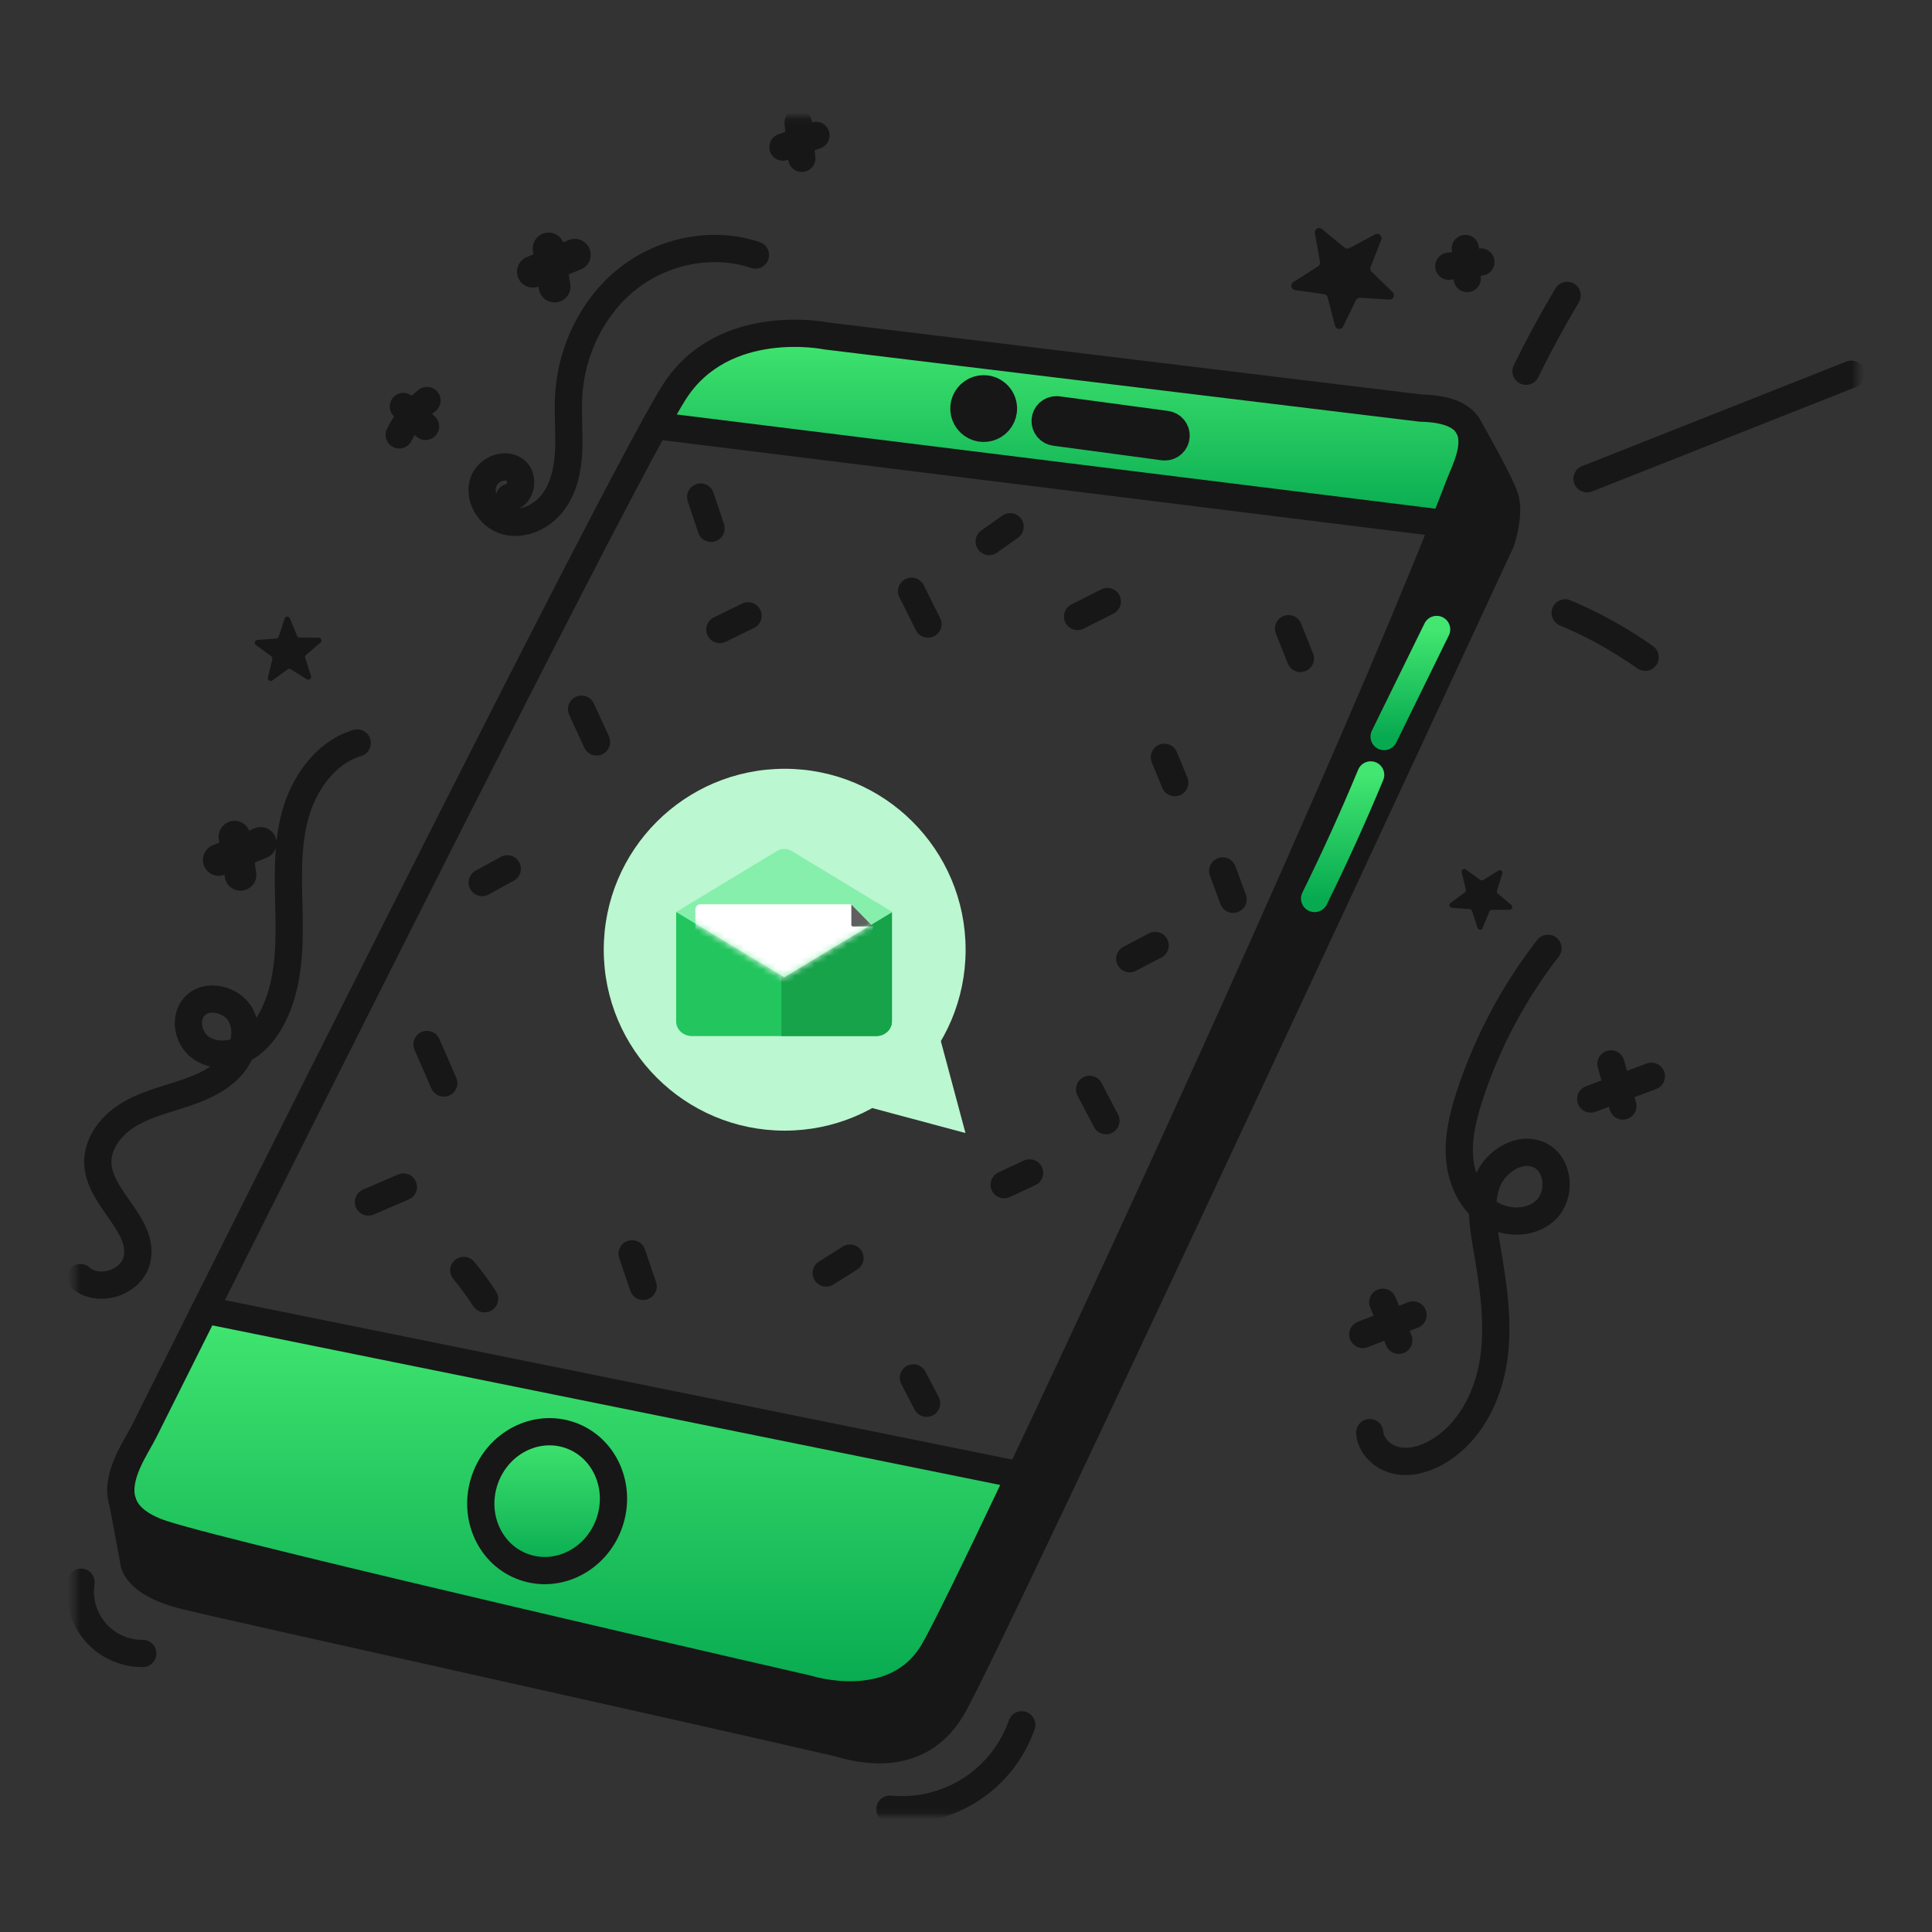 <svg width="300" height="300" viewBox="0 0 300 300" fill="none" xmlns="http://www.w3.org/2000/svg">
<rect x="0" y="0" width="300" height="300" fill="#333333" stroke="none"/>
<mask id="mask0_108_8532" style="mask-type:luminance" maskUnits="userSpaceOnUse" x="11" y="18" width="278" height="264">
<path d="M288.438 18.125H11.562V281.875H288.438V18.125Z" fill="white"/>
</mask>
<g mask="url(#mask0_108_8532)">
<path d="M224.255 81.29C225.109 79.148 225.904 77.115 226.639 75.191C227.392 73.23 229.587 69.109 228.036 66.289C228.803 67.633 232.942 74.918 233.69 77.267C234.518 79.858 233.069 84.11 233.069 84.11C233.069 84.11 153.665 255.451 147.781 265.309C142.097 274.841 131.6 270.998 130 270.625C102.237 264.195 36.675 249.758 28.694 247.788C20.815 245.845 20.762 242.482 20.762 242.394L19.062 233.284C19.715 235.214 21.508 236.964 25.272 238.197C36.678 241.93 125.436 262.25 125.436 262.25C125.436 262.25 138.917 266.609 144.932 256.447C146.497 253.807 151.508 243.583 158.391 229.049C176.964 189.844 209.188 119.25 224.255 81.29Z" fill="#171717"/>
<path d="M228.036 66.289C229.587 69.109 227.393 73.23 226.639 75.191C225.903 77.112 225.109 79.145 224.255 81.29L101.708 66.073C103.021 63.689 104.035 61.926 104.701 60.882C112.373 48.855 128.339 52.173 128.339 52.173L220.625 63.371C224.834 63.465 226.976 64.57 227.928 66.099C227.944 66.13 227.983 66.196 228.036 66.289ZM182.601 67.871C182.662 67.411 182.538 66.945 182.256 66.577C181.975 66.209 181.558 65.967 181.098 65.905L164.295 63.645C164.217 63.635 164.139 63.629 164.061 63.627C163.615 63.624 163.185 63.791 162.858 64.095C162.531 64.398 162.332 64.815 162.303 65.26C162.273 65.705 162.414 66.145 162.697 66.489C162.981 66.834 163.385 67.057 163.828 67.113L180.631 69.375C180.709 69.385 180.787 69.391 180.865 69.393C181.289 69.391 181.699 69.236 182.018 68.957C182.337 68.677 182.544 68.291 182.601 67.871ZM155.789 63.852C155.87 63.249 155.77 62.637 155.503 62.091C155.236 61.545 154.813 61.091 154.287 60.785C153.762 60.48 153.158 60.338 152.551 60.375C151.945 60.413 151.363 60.63 150.88 60.999C150.397 61.368 150.034 61.871 149.837 62.446C149.64 63.021 149.618 63.641 149.773 64.228C149.929 64.816 150.255 65.344 150.711 65.746C151.167 66.148 151.731 66.406 152.334 66.487C153.141 66.595 153.959 66.378 154.607 65.884C155.255 65.39 155.68 64.659 155.79 63.852H155.789Z" fill="url(#paint0_linear_108_8532)"/>
<path d="M181.098 65.906C181.54 65.962 181.944 66.186 182.228 66.53C182.511 66.874 182.653 67.314 182.623 67.759C182.593 68.204 182.394 68.621 182.068 68.924C181.741 69.228 181.31 69.395 180.864 69.392C180.786 69.39 180.708 69.384 180.631 69.374L163.827 67.114C163.384 67.059 162.978 66.836 162.693 66.491C162.409 66.146 162.267 65.705 162.297 65.259C162.327 64.813 162.527 64.395 162.855 64.092C163.183 63.788 163.615 63.622 164.062 63.627C164.14 63.628 164.219 63.634 164.296 63.645L181.098 65.906Z" fill="#171717"/>
<path d="M31.805 203.409L158.389 229.049C151.505 243.583 146.495 253.807 144.93 256.446C138.915 266.609 125.434 262.25 125.434 262.25C125.434 262.25 36.675 241.93 25.27 238.197C21.506 236.964 19.712 235.214 19.06 233.284C17.738 229.37 21.145 224.73 22.392 222.227C25.036 216.937 28.231 210.553 31.805 203.409ZM94.624 236.461C96.59 230.803 93.858 224.711 88.517 222.857C83.175 221.003 77.257 224.082 75.292 229.736C73.326 235.39 76.058 241.486 81.395 243.34C86.732 245.194 92.66 242.115 94.624 236.461Z" fill="url(#paint1_linear_108_8532)"/>
<path d="M153.154 60.397C153.756 60.478 154.321 60.736 154.777 61.138C155.233 61.539 155.559 62.068 155.715 62.655C155.87 63.243 155.848 63.863 155.651 64.438C155.454 65.013 155.091 65.516 154.608 65.885C154.125 66.253 153.543 66.47 152.936 66.508C152.33 66.546 151.726 66.404 151.201 66.098C150.675 65.793 150.252 65.339 149.985 64.793C149.718 64.247 149.618 63.634 149.699 63.032C149.809 62.225 150.234 61.494 150.882 61C151.53 60.506 152.347 60.289 153.154 60.397Z" fill="#171717"/>
<path d="M88.518 222.857C93.859 224.713 96.592 230.803 94.626 236.461C92.66 242.12 86.738 245.196 81.397 243.34C76.055 241.485 73.328 235.395 75.293 229.736C77.259 224.078 83.181 221.002 88.518 222.857Z" fill="url(#paint2_linear_108_8532)"/>
<path d="M227.925 66.099C226.973 64.57 224.832 63.464 220.623 63.371L128.338 52.173C128.338 52.173 112.372 48.855 104.7 60.882C104.034 61.926 103.021 63.689 101.707 66.073C89.843 87.631 53.687 159.68 31.805 203.409C28.231 210.553 25.036 216.939 22.392 222.227C21.145 224.73 17.738 229.37 19.06 233.284C19.712 235.214 21.506 236.964 25.27 238.197C36.676 241.93 125.434 262.25 125.434 262.25C125.434 262.25 138.915 266.609 144.93 256.446C146.495 253.807 151.505 243.583 158.389 229.049C176.964 189.844 209.187 119.25 224.254 81.29C225.109 79.148 225.903 77.115 226.638 75.191C227.392 73.23 229.587 69.109 228.035 66.289" stroke="#171717" stroke-width="4.231" stroke-linecap="round" stroke-linejoin="round"/>
<path d="M19.062 233.284L20.764 242.393C20.764 242.481 20.817 245.843 28.696 247.787C36.675 249.757 102.237 264.194 130 270.625C131.6 271 142.097 274.844 147.781 265.31C153.665 255.45 233.069 84.11 233.069 84.11C233.069 84.11 234.518 79.858 233.69 77.267C232.94 74.918 228.803 67.633 228.036 66.289C227.983 66.195 227.942 66.13 227.926 66.1L227.913 66.073" stroke="#171717" stroke-width="4.231" stroke-linecap="round" stroke-linejoin="round"/>
<path d="M31.806 203.409L158.389 229.049" stroke="#171717" stroke-width="4.231" stroke-linecap="round" stroke-linejoin="round"/>
<path d="M101.708 66.073L224.255 81.29H224.26" stroke="#171717" stroke-width="4.231" stroke-linecap="round" stroke-linejoin="round"/>
<path d="M94.625 236.461C92.66 242.115 86.737 245.196 81.396 243.34C76.055 241.485 73.327 235.395 75.292 229.736C77.258 224.078 83.18 221.002 88.517 222.857C93.854 224.713 96.592 230.803 94.625 236.461Z" stroke="#171717" stroke-width="4.231" stroke-linecap="round" stroke-linejoin="round"/>
<path d="M155.789 63.852C155.708 64.454 155.451 65.019 155.048 65.474C154.647 65.93 154.118 66.256 153.531 66.412C152.944 66.567 152.323 66.545 151.748 66.348C151.173 66.151 150.67 65.788 150.302 65.305C149.933 64.822 149.716 64.24 149.678 63.634C149.64 63.028 149.783 62.423 150.088 61.898C150.393 61.373 150.848 60.949 151.393 60.682C151.939 60.415 152.552 60.316 153.154 60.397C153.554 60.45 153.94 60.582 154.289 60.785C154.638 60.987 154.943 61.257 155.188 61.578C155.433 61.899 155.612 62.265 155.715 62.655C155.818 63.045 155.843 63.452 155.789 63.852Z" stroke="#171717" stroke-width="4.231" stroke-linecap="round" stroke-linejoin="round"/>
<path d="M180.631 69.375L163.827 67.114C163.382 67.061 162.975 66.838 162.689 66.493C162.404 66.148 162.261 65.707 162.291 65.259C162.321 64.812 162.522 64.394 162.851 64.09C163.181 63.786 163.614 63.621 164.062 63.627C164.14 63.629 164.219 63.635 164.296 63.645L181.099 65.906C181.542 65.962 181.946 66.185 182.229 66.529C182.513 66.874 182.654 67.313 182.624 67.758C182.594 68.203 182.396 68.62 182.069 68.924C181.742 69.228 181.312 69.395 180.866 69.391C180.787 69.39 180.709 69.385 180.631 69.375Z" stroke="#171717" stroke-width="4.231" stroke-linecap="round" stroke-linejoin="round"/>
<path d="M22.163 256.75C20.771 256.761 19.393 256.469 18.125 255.896C16.856 255.322 15.728 254.48 14.817 253.428C13.906 252.375 13.234 251.137 12.848 249.799C12.463 248.462 12.372 247.057 12.582 245.681" stroke="#171717" stroke-width="4.231" stroke-linecap="round" stroke-linejoin="round"/>
<path d="M138.189 280.925C142.574 281.347 146.974 280.286 150.685 277.912C154.395 275.537 157.202 271.987 158.656 267.828" stroke="#171717" stroke-width="4.231" stroke-linecap="round" stroke-linejoin="round"/>
<path d="M55.471 115.37C50.455 116.877 47.078 121.771 45.762 126.841C44.447 131.911 44.803 137.239 44.889 142.476C44.975 147.713 44.735 153.15 42.374 157.826C41.319 159.917 39.791 161.857 37.703 162.919C35.615 163.982 32.907 164.013 31.049 162.586C29.192 161.159 28.602 158.156 30.12 156.372C32.04 154.114 36.186 155.151 37.478 157.818C38.77 160.486 37.665 163.832 35.577 165.935C33.489 168.037 30.615 169.144 27.791 170.043C24.967 170.942 22.046 171.719 19.568 173.344C17.09 174.969 15.082 177.67 15.187 180.632C15.38 186.127 22.424 190.141 21.285 195.52C20.512 199.173 15.249 200.882 12.477 198.38" stroke="#171717" stroke-width="4.231" stroke-linecap="round" stroke-linejoin="round"/>
<path d="M240.365 147.252C235.084 154.055 231.002 161.709 228.294 169.884C227.257 173.019 226.419 176.29 226.627 179.587C226.834 182.884 228.229 186.236 230.913 188.159C233.598 190.083 237.66 190.183 240.038 187.891C242.416 185.598 242.133 180.97 239.208 179.439C236.163 177.845 232.262 180.237 230.98 183.425C229.699 186.613 230.272 190.206 230.851 193.593C231.84 199.386 232.791 205.3 231.934 211.115C231.078 216.93 228.115 222.731 222.975 225.58C221.106 226.616 218.907 227.234 216.818 226.776C214.73 226.318 212.848 224.583 212.688 222.453" stroke="#171717" stroke-width="4.231" stroke-linecap="round" stroke-linejoin="round"/>
<path d="M217.203 208.125L214.715 202.214" stroke="#171717" stroke-width="4.231" stroke-linecap="round" stroke-linejoin="round"/>
<path d="M211.612 207.213L219.421 204.185" stroke="#171717" stroke-width="4.231" stroke-linecap="round" stroke-linejoin="round"/>
<path d="M252 171.741L250.146 165.206" stroke="#171717" stroke-width="4.231" stroke-linecap="round" stroke-linejoin="round"/>
<path d="M247.015 170.656L256.421 167.123" stroke="#171717" stroke-width="4.231" stroke-linecap="round" stroke-linejoin="round"/>
<path d="M117.303 39.602C110.659 37.354 102.961 38.942 97.459 43.291C91.958 47.641 88.673 54.533 88.296 61.537C88.145 64.339 88.428 67.15 88.305 69.954C88.181 72.758 87.602 75.646 85.937 77.906C84.272 80.167 81.324 81.641 78.608 80.932C75.893 80.223 73.983 76.894 75.27 74.4C76.122 72.748 78.472 71.894 79.972 72.992C81.472 74.091 80.95 77.04 79.1 77.225" stroke="#171717" stroke-width="4.231" stroke-linecap="round" stroke-linejoin="round"/>
<path d="M86.117 44.5L85.184 38.585" stroke="#171717" stroke-width="4.93" stroke-linecap="round" stroke-linejoin="round"/>
<path d="M82.745 42.193L89.256 39.558" stroke="#171717" stroke-width="4.93" stroke-linecap="round" stroke-linejoin="round"/>
<path d="M66.077 66.212L62.638 63.121" stroke="#171717" stroke-width="4.231" stroke-linecap="round" stroke-linejoin="round"/>
<path d="M61.989 67.525C63.009 65.446 64.483 63.624 66.302 62.192" stroke="#171717" stroke-width="4.231" stroke-linecap="round" stroke-linejoin="round"/>
<path d="M124.503 24.59L123.927 19.028L124.192 19.926" stroke="#171717" stroke-width="4.231" stroke-linecap="round" stroke-linejoin="round"/>
<path d="M227.832 43.252L227.533 38.585" stroke="#171717" stroke-width="4.231" stroke-linecap="round" stroke-linejoin="round"/>
<path d="M224.975 41.34L229.947 40.684" stroke="#171717" stroke-width="4.231" stroke-linecap="round" stroke-linejoin="round"/>
<path d="M236.959 57.641C238.921 53.632 241.048 49.709 243.342 45.873" stroke="#171717" stroke-width="4.231" stroke-linecap="round" stroke-linejoin="round"/>
<path d="M246.438 74.348L287.476 58.11" stroke="#171717" stroke-width="4.231" stroke-linecap="round" stroke-linejoin="round"/>
<path d="M243.039 95.166C247.419 97 251.584 99.312 255.458 102.059" stroke="#171717" stroke-width="4.231" stroke-linecap="round" stroke-linejoin="round"/>
<path d="M201.932 102.254L200.074 97.609" stroke="#171717" stroke-width="4.212" stroke-linecap="round" stroke-linejoin="round"/>
<path d="M167.318 95.737L171.955 93.397" stroke="#171717" stroke-width="4.212" stroke-linecap="round" stroke-linejoin="round"/>
<path d="M182.422 121.531L180.797 117.583" stroke="#171717" stroke-width="4.212" stroke-linecap="round" stroke-linejoin="round"/>
<path d="M144.099 96.912L141.544 91.802" stroke="#171717" stroke-width="4.212" stroke-linecap="round" stroke-linejoin="round"/>
<path d="M111.774 97.76L116.161 95.616" stroke="#171717" stroke-width="4.212" stroke-linecap="round" stroke-linejoin="round"/>
<path d="M110.42 82.047L108.795 77.169" stroke="#171717" stroke-width="4.212" stroke-linecap="round" stroke-linejoin="round"/>
<path d="M92.64 115.213L90.296 110.113" stroke="#171717" stroke-width="4.212" stroke-linecap="round" stroke-linejoin="round"/>
<path d="M74.86 137.049L78.777 134.901" stroke="#171717" stroke-width="4.212" stroke-linecap="round" stroke-linejoin="round"/>
<path d="M68.917 168.185L66.296 162.176" stroke="#171717" stroke-width="4.212" stroke-linecap="round" stroke-linejoin="round"/>
<path d="M99.875 199.758L98.148 194.682" stroke="#171717" stroke-width="4.212" stroke-linecap="round" stroke-linejoin="round"/>
<path d="M128.283 197.681L131.99 195.344" stroke="#171717" stroke-width="4.212" stroke-linecap="round" stroke-linejoin="round"/>
<path d="M143.89 217.909L141.825 213.947" stroke="#171717" stroke-width="4.212" stroke-linecap="round" stroke-linejoin="round"/>
<path d="M155.923 183.965L159.876 182.117" stroke="#171717" stroke-width="4.212" stroke-linecap="round" stroke-linejoin="round"/>
<path d="M171.738 174.023L169.183 169.146" stroke="#171717" stroke-width="4.212" stroke-linecap="round" stroke-linejoin="round"/>
<path d="M175.423 148.88L179.379 146.804" stroke="#171717" stroke-width="4.212" stroke-linecap="round" stroke-linejoin="round"/>
<path d="M191.48 139.648L189.855 135.235" stroke="#171717" stroke-width="4.212" stroke-linecap="round" stroke-linejoin="round"/>
<path d="M153.594 84.096L156.855 81.788" stroke="#171717" stroke-width="4.212" stroke-linecap="round" stroke-linejoin="round"/>
<path d="M121.577 22.841L126.699 21.017" stroke="#171717" stroke-width="4.231" stroke-linecap="round" stroke-linejoin="round"/>
<path d="M214.919 114.379L223.087 97.734" stroke="url(#paint3_linear_108_8532)" stroke-width="4.212" stroke-linecap="round" stroke-linejoin="round"/>
<path d="M204.127 139.527C207.237 133.22 210.142 126.818 212.843 120.32" stroke="url(#paint4_linear_108_8532)" stroke-width="4.212" stroke-linecap="round" stroke-linejoin="round"/>
<path d="M57.204 186.656L62.648 184.312" stroke="#171717" stroke-width="4.212" stroke-linecap="round" stroke-linejoin="round"/>
<path d="M75.249 201.677C74.261 200.139 73.179 198.664 72.008 197.26" stroke="#171717" stroke-width="4.212" stroke-linecap="round" stroke-linejoin="round"/>
<path d="M37.345 135.838L36.412 129.923" stroke="#171717" stroke-width="4.93" stroke-linecap="round" stroke-linejoin="round"/>
<path d="M33.974 133.531L40.484 130.896" stroke="#171717" stroke-width="4.93" stroke-linecap="round" stroke-linejoin="round"/>
<path d="M232.568 138.746L234.691 140.544C234.755 140.598 234.801 140.671 234.823 140.752C234.844 140.833 234.841 140.919 234.812 140.998C234.783 141.077 234.731 141.146 234.662 141.194C234.594 141.242 234.512 141.268 234.428 141.269L231.647 141.283C231.565 141.283 231.486 141.308 231.419 141.353C231.352 141.398 231.299 141.463 231.268 141.538L230.214 144.113C230.182 144.19 230.128 144.257 230.057 144.302C229.987 144.348 229.904 144.371 229.82 144.368C229.736 144.365 229.655 144.336 229.588 144.286C229.521 144.236 229.471 144.166 229.444 144.086L228.571 141.445C228.546 141.368 228.498 141.299 228.434 141.249C228.37 141.199 228.292 141.169 228.211 141.163L225.437 140.957C225.353 140.95 225.273 140.918 225.208 140.865C225.143 140.813 225.096 140.741 225.073 140.66C225.049 140.579 225.052 140.493 225.079 140.414C225.106 140.334 225.157 140.265 225.224 140.216L227.467 138.569C227.532 138.521 227.582 138.455 227.61 138.378C227.637 138.302 227.642 138.219 227.623 138.14L226.962 135.438C226.942 135.356 226.948 135.271 226.978 135.192C227.008 135.114 227.062 135.047 227.132 135C227.201 134.953 227.283 134.928 227.367 134.93C227.451 134.931 227.533 134.958 227.601 135.007L229.86 136.632C229.926 136.679 230.004 136.706 230.086 136.708C230.167 136.711 230.247 136.69 230.316 136.648L232.682 135.184C232.754 135.14 232.837 135.118 232.921 135.123C233.004 135.128 233.085 135.158 233.151 135.209C233.217 135.261 233.266 135.332 233.291 135.412C233.316 135.492 233.315 135.578 233.29 135.658L232.443 138.308C232.419 138.386 232.417 138.468 232.439 138.546C232.462 138.624 232.507 138.694 232.568 138.746Z" fill="#171717"/>
<path d="M210.552 46.616L208.555 50.707C208.495 50.831 208.399 50.932 208.279 51C208.159 51.067 208.021 51.095 207.885 51.082C207.748 51.068 207.619 51.013 207.514 50.923C207.41 50.834 207.335 50.715 207.3 50.582L206.158 46.176C206.125 46.047 206.054 45.932 205.955 45.843C205.855 45.755 205.732 45.697 205.601 45.679L201.093 45.042C200.957 45.023 200.83 44.962 200.73 44.869C200.629 44.776 200.559 44.654 200.53 44.519C200.501 44.385 200.514 44.245 200.566 44.118C200.619 43.991 200.71 43.883 200.825 43.81L204.664 41.361C204.776 41.29 204.864 41.187 204.917 41.065C204.971 40.944 204.987 40.809 204.964 40.678L204.175 36.194C204.151 36.059 204.169 35.919 204.227 35.795C204.285 35.67 204.38 35.566 204.498 35.497C204.617 35.428 204.754 35.396 204.891 35.407C205.028 35.419 205.158 35.471 205.264 35.559L208.779 38.453C208.882 38.537 209.007 38.589 209.139 38.602C209.271 38.616 209.405 38.589 209.522 38.527L213.542 36.391C213.664 36.327 213.802 36.301 213.938 36.318C214.075 36.334 214.203 36.392 214.305 36.483C214.408 36.575 214.48 36.695 214.511 36.829C214.543 36.963 214.533 37.103 214.483 37.231L212.817 41.469C212.768 41.592 212.757 41.727 212.785 41.858C212.814 41.987 212.88 42.106 212.975 42.198L216.25 45.361C216.349 45.456 216.416 45.579 216.442 45.714C216.469 45.849 216.453 45.989 216.398 46.115C216.343 46.24 216.25 46.346 216.133 46.418C216.015 46.489 215.879 46.523 215.742 46.515L211.197 46.24C211.065 46.232 210.933 46.263 210.818 46.33C210.703 46.397 210.611 46.497 210.552 46.616Z" fill="#171717"/>
<path d="M47.394 102.159L48.3 104.964C48.328 105.049 48.329 105.14 48.303 105.226C48.278 105.311 48.226 105.387 48.156 105.442C48.085 105.497 47.999 105.529 47.91 105.534C47.821 105.539 47.732 105.516 47.656 105.469L45.145 103.926C45.072 103.881 44.986 103.859 44.901 103.862C44.815 103.865 44.731 103.894 44.662 103.944L42.274 105.672C42.202 105.724 42.116 105.753 42.026 105.754C41.938 105.756 41.851 105.73 41.776 105.68C41.703 105.631 41.646 105.56 41.613 105.477C41.581 105.394 41.575 105.304 41.596 105.217L42.287 102.352C42.307 102.268 42.302 102.181 42.272 102.1C42.242 102.019 42.19 101.949 42.12 101.899L39.739 100.161C39.667 100.109 39.613 100.036 39.584 99.951C39.555 99.867 39.553 99.776 39.577 99.691C39.601 99.605 39.651 99.529 39.72 99.473C39.789 99.416 39.873 99.383 39.962 99.376L42.9 99.148C42.985 99.141 43.067 99.109 43.135 99.056C43.202 99.003 43.253 98.931 43.28 98.849L44.196 96.048C44.223 95.963 44.276 95.889 44.347 95.835C44.418 95.782 44.504 95.751 44.593 95.748C44.682 95.744 44.77 95.768 44.844 95.816C44.919 95.864 44.978 95.934 45.012 96.016L46.137 98.74C46.17 98.82 46.225 98.888 46.297 98.936C46.368 98.984 46.452 99.009 46.538 99.009L49.486 99.015C49.574 99.015 49.661 99.043 49.734 99.094C49.807 99.145 49.862 99.217 49.893 99.301C49.924 99.384 49.928 99.475 49.905 99.561C49.883 99.647 49.834 99.724 49.767 99.782L47.524 101.694C47.458 101.749 47.411 101.824 47.388 101.906C47.365 101.989 47.367 102.077 47.394 102.159Z" fill="#171717"/>
</g>
<path d="M149.94 147.471C149.94 162.987 137.361 175.566 121.845 175.566C106.329 175.566 93.75 162.987 93.75 147.471C93.75 131.954 106.329 119.375 121.845 119.375C137.361 119.375 149.94 131.954 149.94 147.471Z" fill="#BBF7D0"/>
<path d="M149.918 175.937L135.425 172.054L146.034 161.444L149.918 175.937Z" fill="#BBF7D0"/>
<path d="M104.992 141.614V158.615C104.992 159.865 106.093 160.88 107.45 160.88H136.04C137.397 160.88 138.498 159.865 138.498 158.615V141.614H104.992Z" fill="#22C55E"/>
<path d="M138.498 158.615C138.498 159.865 137.397 160.88 136.04 160.88H121.329V141.614H138.498V158.615Z" fill="#16A34A"/>
<path d="M130.183 136.535L122.914 132.135C122.206 131.708 121.366 131.708 120.659 132.135L113.39 136.533L104.992 141.613L113.39 146.682L121.787 151.75L130.184 146.676L138.582 141.614L130.183 136.535Z" fill="#86EFAC"/>
<mask id="mask1_108_8532" style="mask-type:alpha" maskUnits="userSpaceOnUse" x="104" y="136" width="35" height="16">
<path d="M121.697 151.774L104.925 141.646L106.916 136.211H133.944L138.582 141.646L121.697 151.774Z" fill="#C4C4C4"/>
</mask>
<g mask="url(#mask1_108_8532)">
<path d="M132.189 140.422H108.739C108.325 140.422 107.983 140.781 107.983 141.195V160.224H135.552V143.84L132.189 140.422Z" fill="white"/>
<path d="M135.539 143.84L132.463 143.866C132.424 143.866 132.386 143.859 132.351 143.844C132.316 143.828 132.285 143.806 132.259 143.778C132.202 143.721 132.195 143.642 132.195 143.56V140.446L135.539 143.84Z" fill="#5F5F5F"/>
</g>
<defs>
<linearGradient id="paint0_linear_108_8532" x1="165.143" y1="51.754" x2="165.143" y2="81.29" gradientUnits="userSpaceOnUse">
<stop stop-color="#42E670"/>
<stop offset="1" stop-color="#07AA50"/>
</linearGradient>
<linearGradient id="paint1_linear_108_8532" x1="88.575" y1="203.409" x2="88.575" y2="263.18" gradientUnits="userSpaceOnUse">
<stop stop-color="#42E670"/>
<stop offset="1" stop-color="#07AA50"/>
</linearGradient>
<linearGradient id="paint2_linear_108_8532" x1="84.96" y1="222.317" x2="84.96" y2="243.881" gradientUnits="userSpaceOnUse">
<stop stop-color="#42E670"/>
<stop offset="1" stop-color="#07AA50"/>
</linearGradient>
<linearGradient id="paint3_linear_108_8532" x1="219.003" y1="97.734" x2="219.003" y2="114.379" gradientUnits="userSpaceOnUse">
<stop stop-color="#42E670"/>
<stop offset="1" stop-color="#07AA50"/>
</linearGradient>
<linearGradient id="paint4_linear_108_8532" x1="208.485" y1="120.32" x2="208.485" y2="139.527" gradientUnits="userSpaceOnUse">
<stop stop-color="#42E670"/>
<stop offset="1" stop-color="#07AA50"/>
</linearGradient>
</defs>
</svg>
